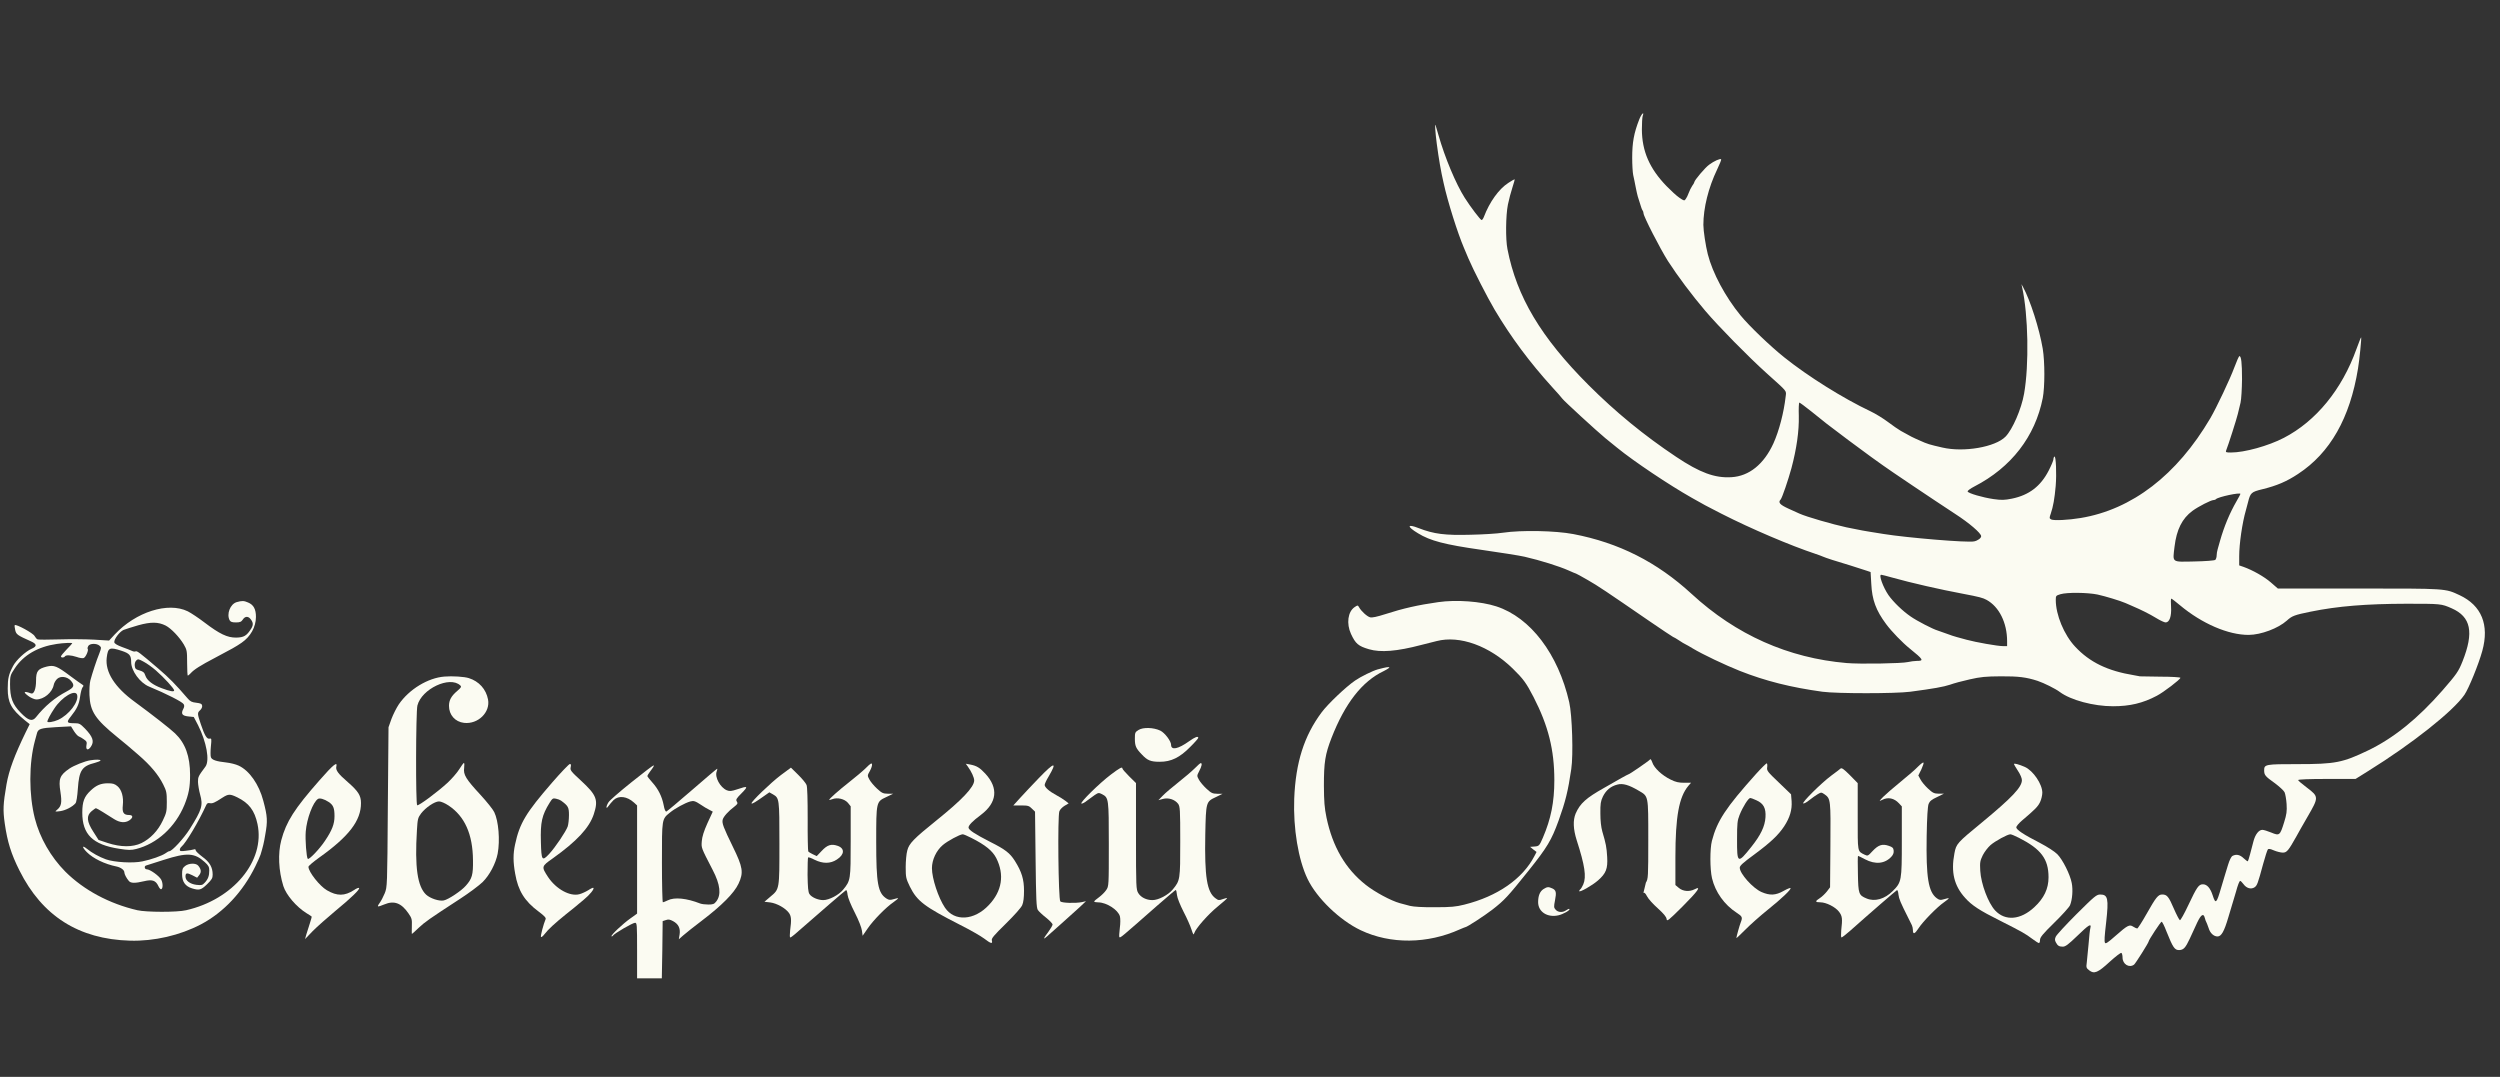 <?xml version="1.0" encoding="UTF-8"?> <svg xmlns="http://www.w3.org/2000/svg" xmlns:xlink="http://www.w3.org/1999/xlink" version="1.1" id="Слой_1" x="0px" y="0px" width="9806.4px" height="4224px" viewBox="0 0 9806.4 4224" style="enable-background:new 0 0 9806.4 4224;" xml:space="preserve"><rect x="0" y="0" width="9806.4" height="4224" fill="#333333" stroke="none"/> <style type="text/css"> .st0{fill:#FBFBF2;} </style> <path class="st0" d="M6430,468.5c-20.9,53.8-27.6,90.3-27.6,150.7c0,27.1,1.8,57.4,4,67.6c2.2,10.2,6.7,30.7,9.3,45.4 c2.7,14.7,6.7,31.6,8.4,37.8c2.2,6.2,6.2,20,9.8,31.1c3.1,11.1,7.1,21.8,9.3,24.5c1.8,2.2,3.6,7.1,3.6,11.1 c0,12,64.9,138.3,95.5,186.8c37.8,58.7,95.1,135.2,146.6,195.6c53.3,62.7,169.3,180.5,239.9,244.1c84.9,76.5,78.2,67.6,75.5,92.5 c-7.1,62.7-25.8,134.7-48,183.6c-37.3,81.8-95.5,128.5-164.4,132.5c-65.3,4-123.5-17.3-217.3-80 c-125.3-83.6-237.7-175.6-343.5-281.5c-186.6-186.8-281.7-345.9-318.1-533.6c-7.6-38.2-6.7-131.2,1.8-173.9 c4-19.6,12-50.2,17.8-67.6c5.8-17.8,9.8-32,8.4-32c-1.3,0-12.4,6.2-24.4,14.2c-36.9,23.6-73.8,74.7-96,133.4 c-2.7,7.1-6.7,12.4-8.9,12.4c-4.4,0-44-52-66.2-87.2c-34.7-54.7-77.8-157.4-103.1-246.3c-5.3-18.2-10.7-35.6-11.1-37.8 c-4-12.5-1.3,28,4.4,71.1c8,60.5,16,107.2,27.1,155.6c15.6,71.6,55.1,196.5,79.5,253.4c3.1,7.1,11.1,26.2,17.8,42.2 c17.8,42.2,74.2,152.5,102.6,200.5c64.9,109.4,138.2,207.2,225.7,303.7c20,21.3,37.3,41.8,39.5,44.9c4,7.1,137.7,129.8,169.3,155.6 c12,9.8,32.9,26.7,46.6,37.8c64.9,52.9,203.5,145.8,293.3,196.5c43.5,24.9,56,31.6,116,62.2c116,59.1,269.7,124.5,368.8,157.4 c11.1,3.6,24,8.5,28.9,10.7c11.1,4.9,47.5,16.9,108.9,35.1c25.8,8,53.8,16.9,62.2,20l15.6,5.3l2.7,46.2 c3.1,63.1,18.2,104.1,58.2,157.9c21.3,28.9,64.4,73.4,93.3,96.5c53.3,43.1,56,48,26.7,48c-8.9,0-24.4,2.2-34.2,4.4 c-23.1,5.8-187.9,8.5-240.4,4c-229.3-19.6-434.1-110.7-608.3-271.2c-136.4-125.4-285.3-200.5-464.3-234.8 c-69.8-13.3-203.5-16-275.5-5.3c-23.1,3.6-80,7.1-126.6,8c-100.9,2.7-144.4-2.7-203.9-25.8c-46.2-18.2-48-7.1-3.1,20 c48.4,29.8,105.3,44.5,248.4,64.9c71.1,10.2,151.1,22.7,169.7,27.1c61.8,14.2,136.9,37.8,172.4,53.8c15.1,6.7,28.4,12.5,29.8,12.5 c0.9,0,21.3,11.1,45.3,24.9c42.7,24.5,70.7,43.6,243.5,162.3c46.6,32,87.5,59.1,91.1,60.9c3.6,1.3,14.7,7.6,24.4,14.2 c9.8,6.7,20.9,13.3,24.4,14.7c3.6,1.8,16.9,8.9,28.9,16.5c38.2,23.1,127.5,65.4,184.4,88c101.3,40,201.3,64.9,324.3,81.8 c56.9,7.6,285.3,7.6,344.3,0c93.8-12.5,130.2-19.1,156-27.6c14.2-5.3,49.3-14.7,77.3-20.9c43.1-9.8,62.6-11.6,122.2-12 c69.8-0.4,100,3.6,144,17.8c24.9,8.4,70.2,30.7,87.1,43.6c43.1,32,132.4,56,208.8,56c65.8,0,116.9-12,171.5-40.9 c26.7-13.8,92.9-64.5,92.9-70.7c0-2.2-35.1-4.4-77.8-4.4c-42.6-0.4-79.1-0.9-80.9-1.3c-2.2-0.4-12.4-2.7-23.6-4.4 c-103.5-16.9-173.7-51.1-230.2-111.6c-44-46.7-76.4-125.4-76.4-183.6c0-16.5,0.9-17.3,18.7-22.7c25.3-7.6,105.7-6.7,144.8,1.3 c30.7,6.7,89.3,24.5,109.8,33.4c4.9,2.2,16.9,7.6,26.6,11.6c36.4,15.6,67.5,31.1,94.6,47.6c15.1,9.3,31.6,16.9,36.4,16.9 c15.1,0,23.6-24,21.3-60.9c-1.3-17.8-0.9-32.5,0.9-32.5s16.9,11.6,33.8,25.8c86.6,72.5,190.2,116.9,270.1,116.5 c48.4-0.4,115.5-25.8,149.3-56c20.4-18.7,30.2-22.2,93.3-35.1c106.6-21.8,218.6-30.7,375.4-31.1c136,0,136.9,0,177.7,17.8 c76,33.4,88.4,93.8,42.7,208.5c-16,40-23.1,49.8-78.6,113.8c-96,109.8-191.1,186.8-291.5,235.2c-100.4,48-128.4,53.8-275.5,53.8 c-128.4,0-132.4,0.9-132.4,24.5c0,18.2,4.4,23.6,40,48.9c18.7,13.8,36.9,30.2,40,36.9s6.7,27.6,8,46.2c1.8,28.9,0,40.5-9.8,72 c-16,51.6-18.2,53.4-50.2,40c-14.2-5.8-29.8-10.7-35.1-10.7c-13.8,0-28,17.8-35.1,45.8c-3.6,13.8-9.8,36.5-13.3,50.7 c-3.6,13.8-7.6,25.8-8.4,26.7c-0.9,1.3-8.4-4-16.4-11.6c-14.7-14.2-29.3-17.3-44-9.3c-4.9,2.7-12,16.9-17.8,36.5 c-5.3,17.8-11.6,37.3-13.3,43.6c-2.2,6.2-8,26.2-13.3,44.5c-18.2,62.7-21.8,65.8-33.3,29.8c-9.3-28.5-22.2-43.1-38.2-43.1 c-16.4,0-23.5,10.2-57.3,81.8c-15.6,33.3-30.7,60-32.9,59.1c-2.7-0.9-13.3-21.3-24-45.8c-20-47.1-27.1-55.1-45.3-55.1 c-16,0-24.4,10.2-61.8,76.5c-17.8,31.6-34.2,56.9-36.4,56.9s-9.3-3.1-15.6-7.1c-14.7-9.8-21.8-6.2-69.8,36 c-30.6,27.1-39.1,32.5-41.3,26.7c-2.7-6.2-1.8-24,4.9-80.9c10.2-92,6.7-108-23.1-108c-14.7,0-21.8,5.8-92.9,76.5 c-42.2,42.2-79.1,82.3-81.8,88.9c-4,8.9-4,14.2,0.4,22.2c7.1,13.3,12.4,16.9,27.5,16.9c10.2,0,21.8-8.9,56.4-42.2 c45.3-44,56.4-50.7,51.5-31.1c-1.8,6.2-4.9,34.7-7.1,63.6c-2.7,28.5-5.8,61.4-7.1,72.5c-2.7,18.7-1.8,21.3,9.8,30.2 c19.1,15.1,33.8,9.3,80.4-33.8c22.7-20.5,43.1-36.5,45.8-34.7c2.2,1.3,4.4,9.8,4.4,18.2c0,26.2,26.2,42.2,45.3,27.6 c5.8-4.5,56.9-85.8,56.9-90.3c0-5.8,48-78.7,51.1-77.8c2.7,0.4,11.1,17.3,18.7,37.4c25.8,64.5,32.4,73.8,49.8,73.8 c17.3-0.4,24.9-8.4,41.8-44.5c8.4-18.2,21.8-46.7,29.3-63.6c15.1-31.6,24.9-37.8,29.8-17.8c1.8,7.1,4.4,14.2,6.2,16.9 c1.3,2.2,5.3,12.9,8.9,23.1c5.8,19.6,20,32.5,34.7,32.5c15.1,0,26.2-19.6,42.6-75.6c9.3-30.7,18.2-60.5,20-66.7 c2.2-6.2,6.2-20,9.3-31.1c8-29.3,13.8-44.5,17.3-44.5c1.8,0,7.6,5.8,12.9,12.9c11.6,16,29.3,20.9,42.7,12.5 c10.7-7.1,13.3-14.7,34.2-92c7.6-28,16-53.4,18.2-56.5c3.1-4,8.9-3.1,24.4,3.6c10.7,4.5,26.7,8.5,34.7,8.5 c15.6,0,22.2-8.5,52.4-62.3c5.8-11.1,26.2-46.7,44.9-79.1c44-76,44-77.8-2.7-113.4c-19.1-14.2-34.7-27.6-34.7-29.8 c0-2.7,43.5-4.4,112.4-4.4h112.9l49.8-31.1c171.1-106.3,332.8-234.3,377.2-298.8c16.9-24.5,56-120.5,70.2-172.5 c28-101.8-2.7-177.9-88.9-218.3c-57.3-26.7-49.3-26.2-395.9-26.2H8935l-27.6-24c-26.2-22.7-70.2-47.6-107.1-60.9l-16.9-5.8v-36 c0-48.5,12-131.2,26.2-180.1c2.2-8.5,6.2-22.7,8.4-31.6c9.3-37.3,12.9-40.5,56.4-51.1c56.4-13.8,95.1-30.2,140-60 c125.7-82.3,203.5-219.2,235-413.1c5.8-34.2,14.2-120.9,12.4-122.7c-0.9-0.9-8.9,20-18.6,46.2c-56.9,158.7-158.6,282.8-284.8,348.2 c-60.9,31.6-154.2,57.4-207.1,57.4c-19.6,0-21.8-0.9-19.1-8c8-19.6,41.8-125.4,45.8-143.2c2.7-11.1,7.6-31.1,10.7-44.5 c3.1-13.8,5.3-53.8,5.8-91.2c0-64.5-3.1-91.2-10.2-91.2c-2.2,0-11.1,20.5-20.4,45.4c-16,43.6-69.8,157.4-93.8,198.3 c-131.1,222.8-307,357.9-508.7,391.3c-47.1,8-105.3,10.7-115.1,5.8c-8-4.4-8-5.8-1.8-23.6c9.3-27.6,14.7-58.2,19.1-108 c4-48.5,0.9-119.2-4.9-115.2c-2.2,1.3-4,6.2-4,10.7s-8.4,24.5-18.7,44.5c-31.6,61.4-76.9,96-144,109.8c-28.9,5.8-40.4,6.2-72,1.8 c-42.7-6.2-99.5-22.7-101.8-29.8c-0.9-3.1,10.7-11.6,26.2-19.6c144.9-74.7,238.6-196.1,268.4-346.8c8.4-43.6,8.4-142.3,0-193.4 c-13.3-78.7-48.9-190.3-77.3-242.3l-6.2-11.1l2.7,12.5c24,107.6,27.6,304.6,7.6,417.1c-10.2,59.1-45.3,140.5-72.9,168.5 c-40,40.9-163.5,62.3-247.5,42.7c-51.1-11.6-59.5-14.2-88.9-27.6c-27.6-12-35.6-16-74.2-37.8c-9.3-5.3-32-20.9-50.2-34.7 s-49.3-32.9-68.9-42.2c-106.2-50.2-244.4-136.5-337.7-211.2c-55.1-44-136.9-122.3-172-165c-59.1-72-109.8-166.3-128.4-240.1 c-8-31.1-17.3-91.6-17.3-114.7c0-66.3,19.6-145.8,54.2-217.9c9.8-20.5,16.9-37.8,15.6-39.6c-4-3.6-27.6,6.7-47.1,21.3 c-15.6,11.1-58.2,61.4-58.2,68.5c0,1.8-3.6,8.4-8.4,14.7c-4.4,6.7-10.7,19.1-13.8,28c-3.1,8.9-8.4,19.6-11.6,23.6 c-5.3,7.6-6.7,7.1-24.9-5.3c-10.7-7.1-33.3-28-50.6-45.8c-66.6-68.9-96-137-96.4-221.9c0-23.1,1.3-46.7,3.1-52.5 C6450.9,434.7,6438.9,446.2,6430,468.5z M7104.6,1613.5c23.5,18.7,50.6,40.4,60.4,48.4c26.6,20.9,143,108,175,130.7 c15.5,11.1,36.4,26.2,46.6,33.3c22.2,16.4,194.1,132,281.1,188.9c57.3,36.9,103.5,76.9,103.5,88.4c0,7.6-12.9,17.3-27.5,20.4 c-24.4,5.8-263.3-14.2-354.4-28.9c-13.3-2.2-38.2-6.2-55.5-8.9c-16.9-2.7-39.1-6.7-48.8-8.9c-9.8-1.8-28.9-5.8-42.2-8.4 c-53.7-11.6-156.8-41.3-184.3-53.8c-4.9-2.2-24.4-11.1-43.1-19.5c-34.2-15.6-41.8-24.5-30.6-36c5.8-6.7,29.3-75.5,42.2-122.7 c20.4-76.4,30.2-146.2,28.9-204.4c-0.9-29.3,0-52.9,2.2-52.9C7060.2,1579.3,7081.1,1594.8,7104.6,1613.5z M8788.2,1937.5 c0,1.3-6.7,13.8-14.7,27.6c-27.5,47.6-49.3,100-65.3,156.4c-3.1,11.1-7.1,25.8-9.3,32.9c-2.2,7.1-4,18.2-4,24.9s-2.7,14.2-5.3,16.9 c-3.6,2.7-38.6,5.3-82.6,6.2c-90.2,1.8-84.8,5.8-77.3-57.8c8-67.1,29.7-110.7,70.6-140.9c23.1-16.9,72.4-42.2,82.6-42.2 c3.1,0,7.6-1.3,9.3-3.6C8701.1,1949,8788.2,1930.4,8788.2,1937.5z M7422.2,2265.5c74.2,20.9,189.2,47.1,277.6,63.6 c65.3,12.4,78.2,16,92.8,24c49.3,27.1,80.4,89.8,80.4,162.2v19.1h-16.9c-20.4,0-105.7-15.1-141.7-24.9c-14.2-4-31.5-8.5-39.1-10.7 c-7.1-1.8-25.3-7.6-40-13.3c-14.7-5.3-30.6-10.7-35.1-12.4c-18.2-5.3-80.4-37.3-105.3-54.7c-32-21.8-68.4-57.3-87.5-84.4 c-21.3-31.5-38.6-79.5-28.4-79.5C7380.9,2254.4,7400.5,2259.3,7422.2,2265.5z"></path> <path class="st0" d="M928.3,2361.9c-25.3,7.6-40.4,46.7-27.5,71.1c3.6,6.2,9.3,8.5,24.4,8.5c16,0,21.3-2.2,27.1-11.1 c8.4-12.9,20-14.2,29.3-3.6c12,14.2,12.9,24,4,38.7c-17.8,28.4-28.9,35.1-59.5,35.5c-34.2,0.4-64.8-14.2-124.3-59.5 c-22.6-17.3-52-36.9-65.3-43.6c-77.3-37.8-203.4,2.2-286.4,90.7l-22.2,24l-60-3.6c-32.9-1.8-94.6-2.2-136.8-0.9s-79.9,1.3-83.5,0 c-3.6-1.3-8.9-7.6-12-13.3c-5.3-11.1-72.4-47.6-77.7-42.7c-1.3,1.8-0.4,10.2,1.8,19.6c4,16.9,8,20,61.7,44 c24,10.7,24.4,19.6,2.2,29.3c-23.5,10.2-60.4,44.4-72.4,67.6c-16.9,32-20.9,48.4-20.9,88c0,55.5,13.3,80.4,66.2,124l20,16l-16,32.4 c-43.5,89.8-65.3,148-75.1,204.4c-13.3,77.3-14.2,100-6.7,152.9c10.2,71.5,24.9,119.1,57.7,184.4 c89.3,178.6,232.3,269.3,433.4,275.1c95,2.7,196.3-20.9,278.4-64c89.3-47.1,164.8-128,213.6-228c9.3-19.1,18.7-39.6,20.4-45.8 c9.3-31.1,12.9-44.9,18.2-77.3c9.8-54.2,8.9-72-7.5-133.3c-16.9-64.9-55.1-119.1-96.8-138.2c-11.1-5.3-32.9-10.7-48.9-12.4 c-38.6-4-56.8-10.2-60-20.9c-1.8-4.9-1.8-23.6,0-41.8c3.1-30.7,2.7-32.5-4.9-30.7c-10.7,2.7-19.5-12-34.6-56.9 c-13.8-40.9-14.2-44.4-2.7-54.7c5.3-4.9,8.9-12.4,8-17.3c-0.9-7.6-5.3-9.8-23.1-12c-17.8-1.8-24-5.3-34.6-17.8 c-46.2-53.8-71.9-80-114.6-116.4c-73.3-62.7-83.9-70.7-89.3-67.1c-2.7,1.3-9.3,0.4-14.2-2.2c-5.3-2.7-22.6-9.3-38.6-15.1 c-18.2-6.7-29.3-13.3-30.2-18.2c-2.2-11.5,20.9-42.2,36.4-48.9c7.5-3.1,33.8-11.1,57.7-18.2c49.7-13.8,78.2-13.3,107.5,1.3 c21.3,11.1,53.3,44.4,71.1,74.2c12,20.9,12.9,24.9,12.9,72c0,27.6,1.3,50.2,2.7,50.2s6.2-4.4,11.1-9.3c12.9-14.7,39.1-31.1,95-60.4 c66.6-35.1,82.6-44,105.2-59.6c35.1-24.4,55.5-60.9,56-100.9c0-30.7-9.3-48-31.1-56.9C956.7,2356.1,949.2,2356.1,928.3,2361.9z M283.5,2523.2c0,0.9-9.8,12-22.2,24.4c-12,12.4-22.2,24.9-22.2,27.1c0,5.8,12,5.8,15.5,0c4-6.2,23.5-5.3,46.2,2.2 c10.7,4,22.6,5.8,27.1,4.4c8.4-2.7,20.9-31.6,16-36.4c-1.3-1.3-0.4-6.2,2.2-10.7c5.3-10.7,33.3-11.6,44.4-1.3 c7.5,6.7,7.5,8-0.9,30.2c-11.1,27.1-27.5,77.3-35.1,105.8c-3.1,11.5-4.4,36.4-3.6,57.8c2.7,64,22.6,94.2,108.4,164 c19.5,15.6,37.3,30.2,40,32.9c2.7,2.2,22.6,19.5,44,37.8c47.1,40.9,77.7,77.3,96.8,115.5c12.9,25.8,14.2,32.5,14.2,68.9 c0,36.9-1.3,42.7-16,73.3c-18.7,39.6-48.4,70.7-83.5,88c-34.2,16.4-80.4,16.4-132.3-0.4l-36-12l-20.4-32 c-26.2-40.4-28-63.1-6.7-80.9c7.5-6.2,15.1-11.6,16.9-11.6s13.8,6.7,27.1,15.1c13.3,8.4,33.3,20.9,44,27.6c22.6,14.2,43.1,16,60,4.9 c15.5-10.7,15.1-20.9-1.3-20.9c-21.3,0-27.5-9.8-24.4-38.2c3.6-32-4.4-61.3-21.3-75.1c-10.7-8.9-18.2-11.1-37.3-11.1 c-27.5,0-45.7,7.6-67.5,28.4c-25.3,23.6-32.9,43.6-32.9,87.1c0,84.9,40.9,125.3,144.3,141.3c37.3,5.8,47.5,5.8,67.1,0.9 c82.2-20.9,153.2-85.8,189.2-172.9c16.9-41.8,22.2-69.3,22.2-117.3c0-73.8-18.7-124.9-59.1-163.5c-19.1-18.2-86.6-71.1-158.1-123.6 C450.1,2696,411.9,2636,418.6,2580c4.9-40,10.7-42.7,58.6-27.1c31.1,10.2,37.3,17.8,37.3,44c0,34.2,34.6,81.8,70.6,96.4 c67.5,28,129.7,59.5,135.4,68.9c3.1,5.3,2.7,10.7-1.3,18.2c-10.2,19.1-5.3,27.1,19.1,29.8l21.8,2.2l16.9,32.4 c33.3,66.2,46.2,138.2,28.9,162.2c-28.4,38.2-29.3,40.4-29.3,60.4c0.4,11.1,4,33.3,8.4,49.3c12,42.7,7.1,59.1-40.9,135.5 c-22.6,36-69.3,86.7-79.9,86.7c-2.2,0-9.3,3.6-15.5,8.4c-14.2,9.8-55.5,24.4-90.2,31.5c-36.4,8-111,3.6-143-8 c-26.6-9.8-53.7-24.4-75.1-41.8c-19.5-15.6-19.1-5.8,0.4,13.8c24.9,24.9,70.2,46.7,115.9,56c17.3,3.6,31.1,13.8,31.1,23.1 c0,6.7,7.6,21.8,17.3,33.3c7.6,9.8,24.4,9.8,60.4,1.3c31.5-7.6,45.3-3.1,55.5,18.7c3.6,8,8.9,13.8,11.1,12.9 c7.5-2.2,7.5-23.6,0.4-37.3c-7.5-14.7-44-40.9-56.8-40.9c-8.9,0-11.1-12.9-2.2-15.1c2.7-0.9,34.2-10.7,69.7-22.2 c90.6-28.9,119.9-27.6,159.9,8.9c14.7,13.3,17.8,19.1,17.8,33.3c0,20.9-4.9,34.2-18.2,48c-8.4,9.3-12.4,10.2-32,8 c-25.3-3.1-43.1-16.4-43.1-32.4c0-14.7,5.3-16,26.6-5.3l19.1,9.8l8.4-10.7c8.9-11.1,7.5-23.1-4.4-36.9c-9.3-10.7-36.9-9.8-51.5,1.8 c-9.8,8-11.5,12.4-11.5,32.9c0,28.9,12.9,46.7,39.1,54.7c28,8.4,35.1,6.7,58.6-16c18.7-18.2,22.2-24,22.2-37.8 c0-28.9-11.5-49.3-40.4-70.2c-14.2-10.7-26.2-22.2-26.2-25.3c0-4-2.7-5.3-7.1-3.6c-4,1.3-17.8,4-31.1,5.3c-19.5,2.7-24,1.8-24-3.6 c0-4,2.7-9.3,6.2-12c17.8-15.1,67.5-98.2,97.3-163.5c3.1-7.1,7.1-9.3,13.8-7.6c10.2,2.2,19.1-1.3,50.2-21.8 c23.1-14.7,29.3-14.7,57.3-1.3c46.6,22.7,68.4,51.6,79.9,105.3c30.6,144.4-95.5,296-280.2,337.8c-35.5,8.4-155.9,8-191,0 c-109.7-25.3-210.1-79.1-282.4-151.1c-57.3-57.8-100.4-132.9-119.9-209.3c-23.5-92.4-23.5-216.4,0.4-304.4 c2.7-9.8,6.2-22.2,7.5-27.6c4.4-19.1,13.8-22.2,75.5-25.8l58.6-3.1l11.5,18.7c6.2,9.8,15.1,19.6,19.1,20.9c4,1.3,13.3,6.7,20,11.6 c11.1,7.6,12.4,10.7,9.8,23.6c-3.1,18.2,6.7,20.9,17.3,5.3c14.2-20.4,8.4-38.7-23.1-71.5c-19.5-19.6-21.8-20.9-44-20.9 c-27.5,0-29.3-4-11.1-26.7c23.1-28.9,32-47.1,36-77.3c2.2-16.4,6.7-32.9,9.8-36.9c4.9-5.3,4.4-7.6-1.3-10.7 c-4-2.2-24.9-17.3-46.6-33.3c-52.8-39.6-63.9-44-92.4-37.3c-35.1,8.9-42.2,17.8-42.2,55.6c0,32-8.4,53.8-19.5,49.8 c-29.8-11.1-33.3-5.8-8,12c9.3,6.2,22.2,11.6,28.4,11.6c29.8,0,62.6-27.1,68.4-56.9c1.3-7.6,7.5-18.2,13.3-23.6 c13.8-12.9,39.5-9.3,54.2,7.1c15.5,18.2,12.9,26.2-16.4,41.8c-47.1,24.9-86.2,57.8-121.2,101.8c-14.2,17.3-29.3,12.9-59.5-18.2 c-32.4-33.3-41.7-58.7-41.7-112c0-32.4,0.9-35.5,18.7-62.2c33.8-51.6,91-84.9,164.8-95.6C248.8,2521.9,283.5,2520.6,283.5,2523.2z M611.6,2629.9c32.4,28.4,71.5,71.1,71.5,78.2c0,6.7-15.1,4-49.7-8.9c-34.6-12.9-56.8-30.2-63.1-48.9c-4-12.4-8-16-22.6-20.4 c-15.1-4-17.8-6.7-19.1-18.2c-0.9-8,1.3-16.4,5.8-20.9c7.1-6.7,8.9-6.2,29.3,4.9C575.7,2601.9,597.4,2617.4,611.6,2629.9z M302.6,2725.9c7.1,27.1-32,78.2-74.6,97.8c-17.8,8-42.2,12-42.2,6.7c0-5.8,12.4-29.3,27.5-51.6 C243,2733.4,296.3,2702.3,302.6,2725.9z"></path> <path class="st0" d="M354.5,2982.3c-21.3,3.1-64.4,20.4-82.2,32.5c-38.2,26.2-43.5,40.4-35.1,92.4c6.2,40.9,3.6,55.1-12.9,68.9 c-9.8,8-9.8,8.5,11.1,5.8s48.8-16.9,60.8-31.1c3.6-4.4,7.1-26.2,9.3-57.8c4.9-71.5,16-88,67.5-100.9c11.5-3.1,21.3-7.1,21.3-9.3 C394.5,2979.2,375.4,2978.8,354.5,2982.3z"></path> <path class="st0" d="M5641.7,2361.9c-79,11.1-139.4,24.9-207.8,47.1c-32,10.2-52,14.7-59.5,12.4c-11.5-2.7-35.1-24-43.5-39.6 c-4.9-8.4-5.3-8.4-17.3-0.4c-26.6,17.8-32.9,64.9-14.2,105.3c17.8,38.2,28.4,47.6,70.6,60c45.3,13.3,108.8,8.5,205.2-16.9 c19.5-4.9,46.6-12,59.9-15.1c91-23.6,207.8,19.1,298.9,108c41.3,40.4,52.8,56,81.7,112c57.7,112.4,81.3,206.7,81.3,325.8 c0,85.8-13.3,151.6-44.9,225.3c-13.8,32-15.1,33.3-32.9,34.7l-17.3,1.3l12.4,10.2l12.9,9.8l-8,15.5 c-46.2,89.8-145.2,158.7-275.3,191.1c-33.3,8.4-52.4,10.2-115.5,10.2c-48.8,0.4-83.5-1.8-97.7-5.3c-12-3.1-30.2-8-40-10.7 c-34.2-9.3-98.1-43.6-133.7-72c-79.5-62.7-129.7-149.3-153.7-263.5c-8-38.7-9.8-62.7-10.2-125.8c0-91.6,4.9-122.2,29.8-186.7 c53.3-136.4,119.9-221.8,204.7-262.2c14.2-7.1,24-13.8,22.2-14.7c-3.6-2.2-12-0.9-45.7,8c-19.1,5.3-66.6,28.4-88.4,43.6 c-36,24.4-107,92-131.5,124.9c-68.8,92.4-101.7,196-107.5,338.2c-4.4,116.9,16,240,52.4,315.5s126.1,161.8,208.3,200.9 c116.8,55.5,262,54.2,389.5-3.6c10.7-4.4,20-8.5,21.3-8.5c6.2,0,75-44.9,106.6-69.3c46.6-36.4,59.5-50.2,141.7-152.9 c72.4-90.7,89.3-118.7,117.2-195.6c26.6-73.8,37.3-116.4,49.7-202.2c8.4-55.1,3.6-211.6-8-262.2c-43.1-188.9-151.9-332.4-286-376 C5808.7,2358.8,5712.8,2351.7,5641.7,2361.9z"></path> <path class="st0" d="M1743.4,2653.9c-64.4,4.9-138.6,49.8-179,108.9c-9.3,13.8-22.2,39.5-28.9,57.3l-11.5,32.5l-2.7,313.3 c-2.2,312.4-2.2,313.3-12.4,338.6c-5.8,13.8-14.2,30.2-19.5,36.9c-4.9,6.2-8,12.4-6.7,13.8c1.3,1.3,12.4-2.2,24.9-7.6 c38.2-16,66.6-5.8,94.6,35.1c13.3,19.1,14.2,23.6,13.3,50.7c-0.4,16.9-0.4,30.2,0,30.2c0.9,0,12.9-10.7,26.6-24 c25.3-23.6,38.2-32.9,163-114.2c35.1-22.7,74.6-52.5,87.9-65.3c27.5-27.1,51.5-72.9,59.1-111.6c9.8-52,3.6-128-13.3-162.7 c-4.9-10.7-29.3-40.9-53.7-67.6c-57.3-61.8-68.4-79.5-64.4-106.2c1.3-10.7,0.9-19.5-0.9-19.5c-1.8,0.4-10.2,11.5-18.6,25.3 c-8.4,13.3-28.4,36.4-44.4,51.5c-38.2,35.5-115,92.9-120.4,89.3c-6.2-3.6-5.3-366.6,0.9-391.1c16.4-65.3,127-117.3,167.9-79.1 c5.8,5.3,4,8.5-12,22.2c-23.1,19.6-32,36-32,58.2c0,35.5,24,62.7,59.1,66.7c54.6,6.2,103.5-41.3,94.1-91.6 c-7.6-40.4-35.5-71.5-75.5-84C1821.5,2654.3,1774.5,2651.2,1743.4,2653.9z M1759.4,3159.6c63.5,42.2,95,112.4,95.9,214.6 c0.9,57.3-3.6,72.4-28,100c-17.3,20-68.4,54.2-86.6,57.8c-17.8,4-53.3-8-69.3-22.7c-34.2-32.5-44.8-108.4-36-252.4 c2.7-44.4,3.6-48.9,16.4-66.2c18.2-23.6,53.3-47.1,70.2-47.1C1729.6,3143.6,1745.2,3150.3,1759.4,3159.6z"></path> <path class="st0" d="M4466.3,2863.2c-13.8,8.4-14.7,10.7-14.7,34.2c0,28.5,4,37.8,26.2,60.9c23.1,24.9,35.5,29.8,71.9,29.8 c44,0,78.2-16.4,119.5-58.7c17.3-16.9,31.1-32.9,31.1-35.1c0-8-12.4-3.6-36,13.3c-43.1,30.7-70.6,36.4-70.6,14.2 c0-14.7-24.9-47.6-42.6-56C4524.9,2853.4,4484,2852.1,4466.3,2863.2z"></path> <path class="st0" d="M6446.3,3502.8c3.6-3.1,8,0.9,14.2,12.9c4.9,9.8,23.5,30.7,42.2,47.1c23.1,20.9,33.7,33.8,34.6,41.8 c1.3,11.1,5.8,7.6,62.6-48.9c59.9-60,75.9-82.2,47.5-67.6c-20.4,10.7-45.7,8.4-61.7-4.9l-13.8-11.6v-109.3 c0-159.1,14.2-236,50.6-279.5l10.7-12.4h-27.5c-20.9,0-32.9-2.7-52.4-12.4c-33.7-16.4-64.8-45.3-71.9-67.1 c-3.6-10.2-7.1-15.1-8.9-12c-3.1,4.9-80.4,58.2-84.4,58.2c-0.9,0-13.8,6.7-28,14.7c-14.2,8.4-44.8,25.8-67.9,38.7 c-71.1,40-94.1,60.9-111.5,100.4c-11.1,26.7-9.8,60.9,4,104.9c32,99.1,38.6,143.5,25.8,173.3c-4,8.9-8.9,17.3-11.5,19.1 c-2.2,1.3-4.4,4.9-4.4,7.1c0,7.1,51.5-22.2,73.7-41.8c31.5-27.6,38.6-45.8,36-91.6c-2.2-38.7-4.9-52-19.1-100.4 c-4.9-17.3-7.6-42.2-7.6-71.1c-0.4-37.8,1.3-47.6,9.8-65.8c12.4-24.9,30.6-40.4,56.9-47.1c20.9-5.8,45.3,1.3,83,23.6 c39.5,23.1,38.2,16.4,38.2,191.5c0,148-0.4,155.1-9.3,169.3"></path> <path class="st0" d="M3396.9,3012.1c-12,12-42.2,37.3-66.6,56.4c-41.3,32.4-77.7,64.9-77.7,68.9c0,1.3,5.3,0,12.4-2.7 c20-7.6,47.5-0.9,60.8,14.2l11.1,13.8v136.9c0,151.5-0.4,154.2-29.3,189.8c-17.3,21.3-55.5,41.3-78.6,41.3 c-20.4,0-45.7-11.1-53.7-23.6c-5.3-7.6-6.7-25.8-7.6-75.6c0-36.4,0.9-67.1,2.2-68.4c1.3-1.3,12.9,2.7,25.3,9.3 c32.4,16,62.2,16,87.5-0.9c30.6-19.6,31.5-44,2.7-53.8c-24.9-8.5-40.4-3.6-62.6,20.4l-19.1,20l-15.1-7.1c-8.9-4-16.9-9.3-18.2-11.5 c-1.3-2.7-2.7-59.1-2.2-126.2c0-77.3-1.3-126.2-4.4-134.2c-2.7-7.1-17.8-25.3-33.3-40.4l-28-27.6l-39.5,29.3 c-39.1,29.3-119.5,106.7-115,111.1c2.7,2.7,16.9-6.2,48.9-28.9l20.9-14.7l14.2,8c24.9,14.7,25.3,16,25.3,191.5 c0,184.4,0.9,179.5-36.9,211.1l-21.8,18.7l23.1,2.7c25.8,3.6,58.6,21.8,72.4,40.4c9.8,13.3,11.1,26.7,5.3,68.9 c-1.8,16-1.8,28,0.4,28s10.2-5.8,17.8-12.4c99-86.7,198.5-172.4,201.2-173.3c2.2-0.4,4.9,7.6,5.8,18.2c1.3,11.5,12.9,40,28.4,70.2 c15.1,29.3,26.6,59.1,28,70.7l2.7,20l20-28.9c21.8-32,71.5-82.7,101.3-103.1c10.7-7.6,18.7-14.2,17.8-15.1 c-0.9-0.9-8.9,0.9-17.8,3.6c-13.8,4-18.2,3.6-28-2.7c-33.3-21.8-40-58.2-40-222.6c0-156.9,0-156.9,39.1-175.1l27.5-13.3h-21.3 c-18.7-0.4-23.5-2.7-42.6-20.4c-11.5-10.7-24.9-26.7-29.3-35.1c-8.4-15.5-8.4-16,1.8-33.8c5.3-9.8,9.3-21.3,8.4-25.8 C3419.6,2991.6,3414.7,2994.3,3396.9,3012.1z"></path> <path class="st0" d="M7523.9,3006.7c-9.3,10.2-40.4,36.9-68.3,59.6c-28,22.7-59,49.8-68.8,59.5c-16.9,17.8-17.3,18.2-4.4,12 c23.5-12.4,47.5-7.1,66.5,13.3l11.1,12V3300c0,155.1-0.9,160.4-35.5,195.1c-31.5,31.6-70.5,42.7-102.5,29.3 c-31.1-12.9-32.8-17.8-34.2-96.4c-0.9-38.7-0.9-70.7,0.4-70.7s13.8,5.8,27.5,13.3c40.4,21.3,77.6,17.8,103.4-10.2 c7.1-7.6,9.7-15.1,8.9-23.6c-0.9-10.7-4.4-14.2-19.5-19.1c-24.8-8.5-40.4-3.6-63,20.4c-18.2,19.6-19.1,20.4-31,14.7 c-29.3-14.7-27.5-6.2-27.5-150.2v-130.7l-30.5-31.1c-23.9-24-32.3-29.8-36.7-26.2c-3.1,2.7-19.5,15.6-36.7,28 c-38.9,28.9-116.7,106.2-109.7,108.9c3.1,1.3,14.2-4.9,24.3-13.3c10.6-8.5,25.2-18.7,32.7-23.1c13.7-8,14.1-7.6,27.4,1.3 c23,16.9,23.4,20.9,22.1,199.1l-1.3,164.9l-12.4,16.4c-7.1,8.9-19.4,20.9-27.8,26.2c-19.5,12.4-19,16.4,1.8,16.4 c23,0,59.2,18.2,73.4,36.9c12.8,16.9,14.2,26.7,8.8,72.9c-1.3,16-1.3,28,1.3,28c2.2,0,16.8-11.5,32.7-25.3 c75.2-67.1,181.7-159.1,184.8-160.4c2.2-0.4,4.9,7.6,5.7,17.8c2.2,17.3,7.5,29.8,38.9,92.4c5.3,11.1,11.5,23.6,13.7,27.6 c2.2,4.4,4,12.9,4,18.7c0,18.7,7.1,16.4,22.1-6.7c16.8-26.2,73-83.6,100.8-102.7c10.6-7.1,18.6-14.2,17.7-15.1 c-0.9-0.9-9.3,0.9-18.1,3.6c-14.6,4.4-18.1,4-28.7-3.6c-33.2-24.4-42.5-81.3-39.8-244c1.3-75.5,4-115.5,7.5-125.8 c4.4-11.1,11.9-17.3,33.2-27.1l27-13.3H7605c-18.6-0.4-23.5-2.7-42.6-20.4c-11.5-10.7-24.8-26.7-29.3-35.6l-8.4-15.5l12-24 c6.2-13.8,10.2-25.3,8-26.7C7543,2989.9,7533.6,2997,7523.9,3006.7z"></path> <path class="st0" d="M4686.9,3013.4c-11.1,11.1-40,36-64.4,55.1s-52,42.7-61.3,52.4l-17.3,17.8l17.8-4.9 c21.8-5.8,46.6,2.2,59.5,19.1c7.5,10.7,8.4,21.3,8.4,147.6c0,150.7-0.4,152.9-29.3,188.4c-18.2,21.8-56,41.8-79.9,41.8 c-23.5,0-45.3-10.7-55.5-27.6c-8.4-14.2-8.9-21.8-8.9-223.1v-208.4l-26.6-26.2c-14.7-14.7-26.6-28.4-26.6-30.7 c0-8.4-9.8-3.1-45.3,23.6c-44.8,33.8-123.4,111.1-115.5,113.8c3.1,0.9,12.9-4,21.3-11.1c8.9-6.7,23.1-16.9,31.1-22.7 c14.2-9.3,16-9.3,28.4-3.1c26.2,13.8,26.6,16.9,26.6,196.9c0,163.1,0,164-10.2,179.1c-5.3,8-18.2,20.9-28.4,28.4 c-10.2,7.1-18.7,14.7-18.7,16.4c-0.4,2.2,7.1,3.6,16.4,3.6c32.4,0.4,77.3,29.3,84.4,54.7c2.2,8.4,2.2,27.6-0.4,46.7 c-2.2,17.8-3.1,33.3-1.8,34.7c4,4,2.7,4.9,149.7-124.4c37.8-32.9,70.2-60.4,71.5-60.4c1.8,0,4,8.9,4.9,20c1.3,12,12,38.2,25.7,65.3 c13.3,25.3,27.1,56.9,31.1,69.8c6.7,20.4,8.4,22.7,10.7,14.7c6.2-19.5,55.1-74.7,92.8-105.3c20.9-16.9,37.3-31.6,36.4-32.5 s-8.9,0.9-17.3,4c-14.2,5.3-17.3,4.9-28-3.1c-34.2-24.4-43.5-84.4-40.4-251.1c2.7-127.6,2.7-128,41.8-146.2l26.2-12.9h-21.3 c-18.7-0.4-23.5-2.7-42.6-20.4c-11.5-10.7-24.9-26.7-29.3-35.1c-8-14.7-8-15.1,1.3-33.3c10.2-19.1,12.4-31.5,6.2-31.5 C4708.3,2993,4697.6,3002.3,4686.9,3013.4z"></path> <path class="st0" d="M6887.9,3036.1c-118.6,132.4-152.3,183.5-172.8,262.2c-8,30.7-8,111.1,0.4,146.7c12.9,54.2,48.4,104,96.4,135.1 c22.7,14.7,24,18.2,16.4,37.8c-4.9,12-17.3,57.3-17.3,61.8c0,1.3,15.5-13.3,34.6-32.4c18.7-19.1,58.2-54.2,87.5-77.8 c56-44.9,94.6-81.8,90.2-85.8c-1.3-1.8-14.2,3.6-28,11.5c-30.2,16.9-52.8,18.2-85.3,4c-34.2-14.7-85.7-72.4-85.7-95.5 c0-8,12.9-19.6,56-51.1c64.4-47.6,95-76.4,118.1-111.1c22.7-34.7,31.5-65.3,29.3-98.7l-2.2-27.1l-47.5-45.8 c-44.4-42.2-48-46.7-46.2-59.6c1.3-7.6,0.4-14.7-1.3-16C6928.7,2993.4,6909.6,3012.1,6887.9,3036.1z M6889.7,3139.2 c28,12.4,37.8,31.1,35.5,66.7c-2.2,35.5-18.7,69.8-55.5,116c-53.7,67.6-56.4,66.2-56-30.7c0-60.9,1.3-72.9,9.8-94.2 c12.4-31.5,34.6-66.7,41.8-66.7C6868.4,3130.3,6879.5,3134.3,6889.7,3139.2z"></path> <path class="st0" d="M7900,2997c0,1.8,7.1,13.8,15.5,26.7c8.9,13.3,15.5,28.4,15.5,36.4c0,27.6-38.6,68.4-157.6,166.7 c-96.8,79.5-99.9,83.1-107,120c-14.2,73.8-1.8,127.1,42.2,175.5c25.7,28.9,56.8,49.3,138.1,89.8c86.2,43.6,97.7,50.2,124.4,70.2 c12.4,9.3,24.4,16.9,26.6,16.9c2.7,0,4.4-5.8,4.4-12.4c0-10.2,10.7-23.1,56-67.6c30.6-29.8,58.6-60.9,61.7-68.4 c8.9-21.3,12-60.4,6.7-87.1c-6.2-33.3-35.5-92-56.8-113.3c-10.2-10.2-39.1-28.9-68-44c-64.4-32.9-92.8-52-92.8-61.3 c0-4,10.2-16,22.7-26.7c53.3-45.3,61.7-54.2,70.6-72c4.9-10.2,8.9-27.1,8.9-36.9c0-33.8-36-86.7-68.8-101.3 C7919.5,2998.3,7900,2993,7900,2997z M7919.1,3286.3c87,44,116.4,83.1,116.4,155.1c0,44.9-17.8,81.8-55.5,116.9 c-54.2,50.7-114.6,55.5-154.1,12.9c-27.1-29.3-55.1-103.6-58.2-155.1c-1.8-33.3-0.9-39.1,9.8-61.3c6.7-13.3,20.4-31.1,30.6-40 c19.1-16.4,66.6-42.2,77.7-42.2C7889.3,3272.5,7904.4,3278.7,7919.1,3286.3z"></path> <path class="st0" d="M1253.5,3060.5c-98.6,112-130.6,162.2-150.1,235.1c-13.8,52.4-10.7,119.5,8,180c11.1,34.7,50.6,81.3,90.6,106.2 c10.7,6.7,20,12.4,20.4,13.3c0.9,0.4-2.2,12.9-7.1,27.1c-4.9,14.2-11.1,33.8-13.8,43.6l-4.9,17.8l30.2-31.5 c16.9-16.9,56.4-52,87.9-78.2c62.2-51.1,98.6-86.2,93.7-90.7c-1.8-1.8-10.7,1.8-19.5,8c-36.9,24-66.6,24.4-106.6,0.9 c-28.4-16.4-72.4-72.4-72.4-92c0-3.6,18.7-19.1,41.3-35.5c117.7-83.6,165.2-145.8,164.8-214.7c0-29.3-10.7-46.2-51.5-81.8 c-38.2-32.9-48.4-47.1-45.3-60.9C1325,2985,1307.2,2999.2,1253.5,3060.5z M1288.6,3145.4c18.7,12,23.5,24,23.5,56 c0,30.7-9.3,55.1-37.7,97.3c-21.3,32-62.6,75.1-67.1,70.2c-5.3-4.9-10.7-76-8-107.6c4-49.8,28.4-115.1,48-127.5 C1253.9,3129.4,1271.7,3134.3,1288.6,3145.4z"></path> <path class="st0" d="M2165.2,3070.3c-102.1,117.8-127,158.7-144.8,242.2c-8,36.9-8,68.4,0.4,114.7c11.5,66.7,36.9,107.6,91.9,148.4 c22.7,16.9,29.8,24.9,27.5,29.8c-8.4,19.6-20.9,67.1-18.2,69.8c1.8,1.8,7.6-2.7,12.9-9.8c16.4-20.9,39.1-41.8,85.7-79.6 c24.4-19.1,45.3-36.4,46.6-37.8c1.3-1.3,12-10.2,23.5-19.6c22.7-18.7,41.3-41.3,36.9-45.8c-1.3-1.3-10.2,2.7-19.5,8.9 c-9.8,6.2-25.3,13.3-35.1,16c-36.9,10.2-91.9-20-123.4-67.6c-26.2-40.4-26.2-41.3,18.7-72.9c94.1-67.1,143-119.5,160.8-172.9 c18.7-56.9,11.5-75.1-50.6-132.4c-39.1-36-42.6-40.4-40-52c2.2-9.3,1.3-12.9-3.1-12.9C2231.8,2997,2200.2,3029.9,2165.2,3070.3z M2200.7,3140.5c28,20.4,31.1,26.2,31.1,56.4c0,16.4-2.2,36.4-4.9,44.9c-7.1,20-48,80.9-72.8,108c-28,29.8-30.6,25.8-32.4-47.6 c-2.2-77.3,4-104.4,34.2-153.3c10.7-16.9,12.9-18.7,24.9-16C2188.2,3134.3,2197.1,3137.9,2200.7,3140.5z"></path> <path class="st0" d="M3796,3006.3c14.7,20.4,25.3,43.6,25.3,55.1c0,25.8-48,76.4-148.3,156.9c-88.8,71.5-107.5,90.7-114.1,117.8 c-3.6,12.4-6.2,42.2-6.2,65.8c0,40,1.3,44.4,16.4,76c28.4,56.9,56.4,78.2,196.7,149.8c39.1,19.6,81.7,44,94.6,53.8 c26.6,20.4,34.2,22.2,30.2,7.6c-2.2-8,7.1-19.1,55.1-66.2c34.6-34.2,60-62.7,64-72.4c4.9-10.7,7.1-30.7,7.1-56 c0-45.3-8.9-74.7-36-117.8c-19.5-30.7-37.8-44.9-97.3-74.7c-59.9-30.7-84.4-46.7-84.4-56c0-8.9,16.4-25.8,48.8-49.8 c63.1-47.6,69.3-104.9,17.3-161.3c-21.8-23.6-34.2-31.1-59.5-36l-17.3-3.1L3796,3006.3z M3809.3,3286.3 c56.4,28.4,83.9,51.1,98.6,79.6c32.9,65.3,22.7,129.8-29.3,184.4c-57.3,60.9-134.6,65.3-171.9,10.2 c-26.2-39.1-51.1-114.7-51.1-155.1c0-32.4,16.9-68.9,42.6-90.7c18.7-16,66.6-41.8,78.2-42.2 C3779.6,3272.5,3794.7,3278.7,3809.3,3286.3z"></path> <path class="st0" d="M2476.7,3068.6c-45.5,36.4-86.1,71.5-90.1,78.7c-10.2,16.4-10.2,29.8,0,14.7c4-6.2,13.4-16.4,20.1-23.6 c20.5-19.1,52.6-15.1,80.3,9.8l12,11.1v212v212.4l-25.4,18.2c-30.8,21.8-78.5,66.7-74.9,70.7c1.3,1.3,4,0,5.8-2.7 c5.4-8.5,77.1-50.2,86.5-50.2c7.6,0,8,6.2,8,108.9v108.9h48.6h48.4l2-112.5l1.3-111.9l12.5-4c9.8-3.6,15.6-2.7,28.1,4 c21.4,11.6,29.4,28,25.9,52l-3.1,19.1l17.8-15.5c9.8-8.5,42.4-34.7,73.1-57.8c77.6-59.1,125.8-107.5,143.2-144.4 c20.5-44,17.4-64.4-22.3-145.3c-37-76-43.3-92-39.7-106.2c3.1-12,22.3-33.3,45.5-50.7c12.9-10.2,14.7-12.9,9.8-20.4 c-4.5-7.1-2.2-11.5,19.2-32.9c26.7-27.1,24.5-29.3-16.9-15.1c-24.1,8-29.9,8.4-41.5,4c-25.9-11.1-48.2-51.5-39.7-73.8 c2.2-5.8,3.1-10.7,1.8-10.7s-45.5,37.3-98.1,83.1c-53.1,46.2-98.6,84-101.2,84.9c-3.6,0.4-7.6-8.9-10.3-24.4 c-6.7-34.7-21.4-64-44.6-89.8c-10.7-12-19.6-23.1-19.6-25.3c0-1.8,4.5-9.3,10.3-16.9c14.3-19.1,17.8-24.9,13.4-24.4 C2561,3002.4,2522.2,3032.1,2476.7,3068.6z M2749.7,3157c9.8,6.7,24,15.5,32,19.1l14.2,7.6L2775,3229 c-14.2,31.5-20.9,53.3-22.2,70.7c-1.8,26.7-3.6,23.1,42.6,112.4c30.2,57.8,34.6,98.2,13.8,124.4c-7.6,9.8-12.9,11.6-30.6,11.6 c-12,0-26.2-1.8-32-4c-53.3-20.9-101.3-25.8-127.4-12.4c-8.4,4-16.9,7.6-19.1,7.6c-1.8,0-3.6-70.2-3.6-155.5 c0-174.6-0.9-170.2,32-196.9c19.5-16,59.5-37.8,79-43.1C2720.8,3140.1,2727,3141.9,2749.7,3157z"></path> <path class="st0" d="M4074.7,3052.3c-26.2,27.1-59.1,62.2-73.7,78.2l-26.2,28.9h30.2c27.5,0,31.5,1.3,42.6,12.4l12.4,12l2.2,188 c1.8,156.4,3.1,189.3,8.9,197.8c3.6,5.3,18.2,19.1,32.4,30.2c13.8,11.1,25.3,23.1,25.3,26.7c0,3.6-8,16.9-17.3,29.8 c-19.1,24.4-20.9,32.5-4,16.4c5.8-5.3,31.1-28,56.4-50.2c25.3-22.7,57.3-51.5,71.1-64l24.9-23.6l-15.5,3.6 c-25.8,5.3-79,3.6-85.3-2.7c-7.6-7.6-11.1-335.1-3.6-353.8c2.2-6.2,11.5-16,20.4-21.3l16-9.3l-12.9-10.2 c-6.7-5.3-23.1-15.6-35.5-22.2c-27.5-14.7-45.7-30.7-45.7-40c0-4,6.7-18.7,15.1-32.4C4148.4,2986.1,4136.8,2987.9,4074.7,3052.3z"></path> <path class="st0" d="M6054.7,3487.3c-14.2,8.9-21.3,26.2-21.3,51.6c0,37.8,36.4,61.3,79.5,51.5c19.1-4.4,47.5-20.4,43.1-24.9 c-0.9-1.3-6.7,0.9-12.4,4.9c-13.8,9.8-31.5,8.9-41.3-1.8c-7.6-8.5-7.6-11.6-2.7-36.9c6.2-31.5,4.4-40-11.1-47.1 C6073.8,3478,6068.9,3478.4,6054.7,3487.3z"></path> </svg> 